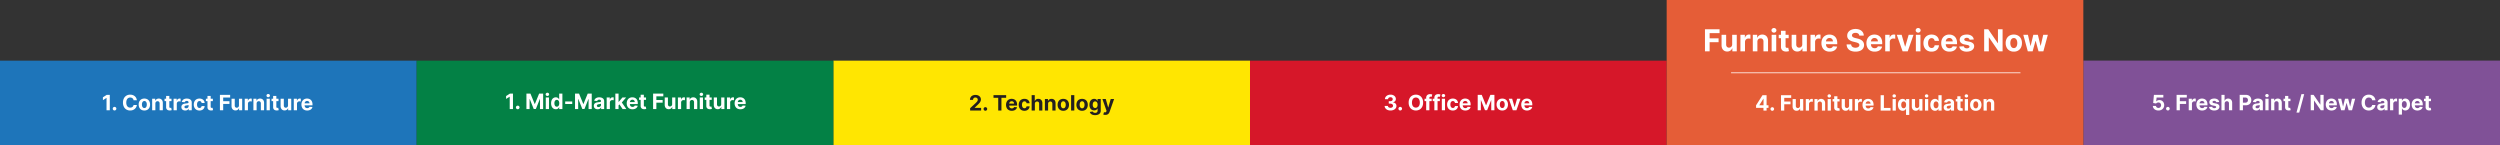 <svg xmlns="http://www.w3.org/2000/svg" width="1650" height="96" viewBox="0 0 1650 96">
  <rect x="0" y="0" width="1650" height="96" fill="#333333" stroke="none"/>
  <g id="img-banner-fsn" transform="translate(1614 -6422)">
    <path id="Rectangle_110" data-name="Rectangle 110" d="M0,0H275V55.939H0V0Z" transform="translate(-1339 6517.969) rotate(180)" fill="#1e75ba"/>
    <rect id="Rectangle_105" data-name="Rectangle 105" width="275" height="55.939" transform="translate(-789 6517.969) rotate(180)" fill="#ffe601"/>
    <path id="Path_6234" data-name="Path 6234" d="M-64.536-10.182V0h-2.153V-8.138h-.06L-69.08-6.677V-8.586l2.521-1.6ZM-61.394.129a1.149,1.149,0,0,1-.843-.35,1.149,1.149,0,0,1-.35-.843,1.135,1.135,0,0,1,.35-.835,1.153,1.153,0,0,1,.843-.348,1.161,1.161,0,0,1,.835.348,1.124,1.124,0,0,1,.358.835,1.122,1.122,0,0,1-.167.6,1.278,1.278,0,0,1-.435.433A1.126,1.126,0,0,1-61.394.129Zm14.721-6.746h-2.178a2.154,2.154,0,0,0-.244-.753,1.921,1.921,0,0,0-.472-.564,2.083,2.083,0,0,0-.664-.358,2.571,2.571,0,0,0-.813-.124,2.428,2.428,0,0,0-1.377.39,2.527,2.527,0,0,0-.91,1.134,4.51,4.51,0,0,0-.323,1.8,4.546,4.546,0,0,0,.326,1.83,2.464,2.464,0,0,0,.912,1.119,2.451,2.451,0,0,0,1.357.378,2.71,2.71,0,0,0,.8-.114,2.079,2.079,0,0,0,.659-.336,1.921,1.921,0,0,0,.48-.539,2.143,2.143,0,0,0,.266-.726l2.178.01a3.946,3.946,0,0,1-.42,1.35,4.077,4.077,0,0,1-.9,1.158,4.212,4.212,0,0,1-1.342.805,4.917,4.917,0,0,1-1.757.3,4.791,4.791,0,0,1-2.434-.616,4.355,4.355,0,0,1-1.69-1.785,5.974,5.974,0,0,1-.619-2.829,5.927,5.927,0,0,1,.626-2.834,4.382,4.382,0,0,1,1.7-1.782,4.78,4.78,0,0,1,2.416-.614,5.245,5.245,0,0,1,1.643.249,4.191,4.191,0,0,1,1.345.723,3.794,3.794,0,0,1,.957,1.161A4.349,4.349,0,0,1-46.673-6.617ZM-41.717.149a3.883,3.883,0,0,1-2-.495,3.343,3.343,0,0,1-1.3-1.382,4.437,4.437,0,0,1-.457-2.061,4.46,4.46,0,0,1,.457-2.071,3.343,3.343,0,0,1,1.3-1.382,3.883,3.883,0,0,1,2-.495,3.883,3.883,0,0,1,2,.495,3.343,3.343,0,0,1,1.3,1.382,4.46,4.46,0,0,1,.457,2.071,4.437,4.437,0,0,1-.457,2.061,3.343,3.343,0,0,1-1.3,1.382A3.883,3.883,0,0,1-41.717.149Zm.01-1.641a1.31,1.31,0,0,0,.88-.3,1.85,1.85,0,0,0,.534-.823A3.608,3.608,0,0,0-40.111-3.8a3.608,3.608,0,0,0-.181-1.188,1.868,1.868,0,0,0-.534-.825,1.3,1.3,0,0,0-.88-.3,1.339,1.339,0,0,0-.892.3,1.838,1.838,0,0,0-.542.825A3.608,3.608,0,0,0-43.322-3.8a3.608,3.608,0,0,0,.181,1.188,1.82,1.82,0,0,0,.542.823A1.346,1.346,0,0,0-41.707-1.491Zm7.249-2.923V0h-2.118V-7.636h2.018v1.347h.089a2.144,2.144,0,0,1,.85-1.056,2.585,2.585,0,0,1,1.447-.39,2.686,2.686,0,0,1,1.387.348,2.369,2.369,0,0,1,.92.992,3.34,3.34,0,0,1,.328,1.534V0h-2.118V-4.484a1.543,1.543,0,0,0-.358-1.1,1.289,1.289,0,0,0-1-.4,1.505,1.505,0,0,0-.753.184,1.265,1.265,0,0,0-.507.534A1.855,1.855,0,0,0-34.458-4.415Zm10.649-3.222v1.591h-4.6V-7.636Zm-3.555-1.83h2.118v7.119a.95.95,0,0,0,.089.455.49.49,0,0,0,.251.226,1.006,1.006,0,0,0,.375.065,1.651,1.651,0,0,0,.3-.027L-24-1.67l.333,1.576q-.159.05-.447.117a3.739,3.739,0,0,1-.7.082,3.2,3.2,0,0,1-1.34-.2,1.872,1.872,0,0,1-.892-.726,2.219,2.219,0,0,1-.313-1.243ZM-22.432,0V-7.636h2.053V-6.3h.08a1.985,1.985,0,0,1,.7-1.076,1.851,1.851,0,0,1,1.134-.365,3.2,3.2,0,0,1,.343.02,2.415,2.415,0,0,1,.323.055v1.879a2.767,2.767,0,0,0-.413-.08,3.707,3.707,0,0,0-.482-.035,1.7,1.7,0,0,0-.833.2,1.5,1.5,0,0,0-.577.559,1.593,1.593,0,0,0-.211.825V0Zm7.686.144a3.156,3.156,0,0,1-1.3-.256,2.059,2.059,0,0,1-.9-.761,2.253,2.253,0,0,1-.331-1.26A2.226,2.226,0,0,1-17.048-3.2a1.892,1.892,0,0,1,.636-.7,3.083,3.083,0,0,1,.917-.4,6.907,6.907,0,0,1,1.081-.189q.666-.07,1.074-.132a1.5,1.5,0,0,0,.592-.186.415.415,0,0,0,.184-.368V-5.2a.919.919,0,0,0-.3-.731A1.233,1.233,0,0,0-13.7-6.19a1.492,1.492,0,0,0-.91.251,1.178,1.178,0,0,0-.447.629l-1.959-.159a2.679,2.679,0,0,1,.587-1.206A2.846,2.846,0,0,1-15.3-7.46a4.331,4.331,0,0,1,1.608-.276,4.915,4.915,0,0,1,1.221.149,3.218,3.218,0,0,1,1.039.462,2.262,2.262,0,0,1,.718.8,2.438,2.438,0,0,1,.263,1.171V0h-2.009V-1.059h-.06a2.124,2.124,0,0,1-.492.629,2.22,2.22,0,0,1-.741.423A3.016,3.016,0,0,1-14.746.144Zm.607-1.462a1.761,1.761,0,0,0,.825-.186,1.443,1.443,0,0,0,.562-.5,1.308,1.308,0,0,0,.2-.721v-.81a1.083,1.083,0,0,1-.271.117q-.172.052-.385.094t-.428.075l-.388.057a2.62,2.62,0,0,0-.651.174A1.051,1.051,0,0,0-15.1-2.7a.8.8,0,0,0-.154.5.76.76,0,0,0,.316.659A1.345,1.345,0,0,0-14.139-1.317ZM-5.349.149a3.883,3.883,0,0,1-2.016-.5A3.323,3.323,0,0,1-8.658-1.74a4.479,4.479,0,0,1-.45-2.048,4.458,4.458,0,0,1,.455-2.061,3.364,3.364,0,0,1,1.3-1.387,3.839,3.839,0,0,1,2-.5,3.977,3.977,0,0,1,1.75.363A2.925,2.925,0,0,1-2.421-6.354a3,3,0,0,1,.482,1.541h-2a1.562,1.562,0,0,0-.445-.922,1.294,1.294,0,0,0-.942-.35,1.418,1.418,0,0,0-.858.266,1.717,1.717,0,0,0-.569.773,3.3,3.3,0,0,0-.2,1.228,3.4,3.4,0,0,0,.2,1.243,1.708,1.708,0,0,0,.569.781,1.42,1.42,0,0,0,.86.268,1.412,1.412,0,0,0,.654-.149,1.275,1.275,0,0,0,.482-.435A1.657,1.657,0,0,0-3.937-2.8h2A3.13,3.13,0,0,1-2.414-1.26,2.894,2.894,0,0,1-3.585-.224,3.9,3.9,0,0,1-5.349.149ZM3.485-7.636v1.591h-4.6V-7.636ZM-.07-9.466H2.048v7.119a.95.95,0,0,0,.089.455.49.49,0,0,0,.251.226,1.006,1.006,0,0,0,.375.065,1.651,1.651,0,0,0,.3-.027l.229-.042L3.624-.094q-.159.05-.447.117a3.739,3.739,0,0,1-.7.082,3.2,3.2,0,0,1-1.34-.2A1.872,1.872,0,0,1,.244-.825,2.219,2.219,0,0,1-.07-2.068ZM8.148,0V-10.182H14.89v1.775H10.3v2.426h4.141v1.775H10.3V0ZM20.717-3.251V-7.636h2.118V0H20.8V-1.387h-.08a2.26,2.26,0,0,1-.858,1.079A2.532,2.532,0,0,1,18.4.1a2.573,2.573,0,0,1-1.347-.348,2.376,2.376,0,0,1-.907-.989,3.4,3.4,0,0,1-.331-1.536V-7.636h2.118v4.484A1.544,1.544,0,0,0,18.3-2.083a1.235,1.235,0,0,0,.96.393,1.506,1.506,0,0,0,.716-.176,1.365,1.365,0,0,0,.539-.525A1.629,1.629,0,0,0,20.717-3.251ZM24.525,0V-7.636h2.053V-6.3h.08a1.985,1.985,0,0,1,.7-1.076,1.851,1.851,0,0,1,1.134-.365,3.2,3.2,0,0,1,.343.02,2.415,2.415,0,0,1,.323.055v1.879a2.767,2.767,0,0,0-.413-.08,3.707,3.707,0,0,0-.482-.035,1.7,1.7,0,0,0-.833.2,1.5,1.5,0,0,0-.577.559,1.593,1.593,0,0,0-.211.825V0Zm7.84-4.415V0H30.247V-7.636h2.018v1.347h.089a2.144,2.144,0,0,1,.85-1.056,2.585,2.585,0,0,1,1.447-.39,2.686,2.686,0,0,1,1.387.348,2.369,2.369,0,0,1,.92.992,3.34,3.34,0,0,1,.328,1.534V0H35.169V-4.484a1.543,1.543,0,0,0-.358-1.1,1.289,1.289,0,0,0-1-.4,1.505,1.505,0,0,0-.753.184,1.265,1.265,0,0,0-.507.534A1.855,1.855,0,0,0,32.365-4.415ZM38.952,0V-7.636H41.07V0Zm1.064-8.621a1.137,1.137,0,0,1-.808-.316,1,1,0,0,1-.336-.758,1,1,0,0,1,.336-.753,1.137,1.137,0,0,1,.808-.316,1.137,1.137,0,0,1,.808.316,1,1,0,0,1,.336.753,1,1,0,0,1-.336.758A1.137,1.137,0,0,1,40.016-8.621Zm6.806.984v1.591h-4.6V-7.636Zm-3.555-1.83h2.118v7.119a.95.95,0,0,0,.089.455.49.49,0,0,0,.251.226A1.006,1.006,0,0,0,46.1-1.6a1.651,1.651,0,0,0,.3-.027l.229-.042.333,1.576q-.159.05-.447.117a3.739,3.739,0,0,1-.7.082,3.2,3.2,0,0,1-1.34-.2,1.872,1.872,0,0,1-.892-.726,2.219,2.219,0,0,1-.313-1.243ZM53.1-3.251V-7.636h2.118V0H53.181V-1.387H53.1a2.26,2.26,0,0,1-.858,1.079A2.532,2.532,0,0,1,50.785.1a2.573,2.573,0,0,1-1.347-.348,2.376,2.376,0,0,1-.907-.989A3.4,3.4,0,0,1,48.2-2.774V-7.636h2.118v4.484a1.544,1.544,0,0,0,.363,1.069,1.235,1.235,0,0,0,.96.393,1.506,1.506,0,0,0,.716-.176,1.365,1.365,0,0,0,.539-.525A1.629,1.629,0,0,0,53.1-3.251ZM56.9,0V-7.636h2.053V-6.3h.08a1.985,1.985,0,0,1,.7-1.076,1.851,1.851,0,0,1,1.134-.365,3.2,3.2,0,0,1,.343.02,2.415,2.415,0,0,1,.323.055v1.879a2.767,2.767,0,0,0-.413-.08,3.707,3.707,0,0,0-.482-.035,1.7,1.7,0,0,0-.833.2,1.5,1.5,0,0,0-.577.559,1.593,1.593,0,0,0-.211.825V0Zm8.844.149a4.049,4.049,0,0,1-2.026-.48,3.245,3.245,0,0,1-1.305-1.362,4.487,4.487,0,0,1-.457-2.091,4.464,4.464,0,0,1,.457-2.068,3.376,3.376,0,0,1,1.29-1.387,3.744,3.744,0,0,1,1.956-.5,4.042,4.042,0,0,1,1.409.241,3.177,3.177,0,0,1,1.143.723,3.3,3.3,0,0,1,.763,1.211,4.835,4.835,0,0,1,.273,1.7v.582H62.806V-4.589h4.455a1.622,1.622,0,0,0-.2-.81,1.447,1.447,0,0,0-.549-.554,1.6,1.6,0,0,0-.813-.2,1.63,1.63,0,0,0-.853.221,1.587,1.587,0,0,0-.579.592,1.685,1.685,0,0,0-.214.823v1.248a2.124,2.124,0,0,0,.211.979,1.512,1.512,0,0,0,.6.636,1.809,1.809,0,0,0,.92.224,2,2,0,0,0,.646-.1,1.341,1.341,0,0,0,.5-.3,1.3,1.3,0,0,0,.318-.487l1.959.129A2.67,2.67,0,0,1,68.6-.957a3.06,3.06,0,0,1-1.183.815A4.447,4.447,0,0,1,65.749.149Z" transform="translate(-1477 6494.788)" fill="#fff"/>
    <rect id="Rectangle_103" data-name="Rectangle 103" width="275" height="55.939" transform="translate(-514 6517.969) rotate(180)" fill="#d61729"/>
    <path id="Path_6235" data-name="Path 6235" d="M92.726,14.139a4.835,4.835,0,0,1-1.981-.385,3.334,3.334,0,0,1-1.367-1.064,2.653,2.653,0,0,1-.515-1.569h2.168a1.11,1.11,0,0,0,.246.654,1.469,1.469,0,0,0,.6.435,2.233,2.233,0,0,0,.85.154,2.059,2.059,0,0,0,.87-.174,1.427,1.427,0,0,0,.592-.482,1.279,1.279,0,0,0-.012-1.434,1.488,1.488,0,0,0-.646-.495,2.532,2.532,0,0,0-1-.179h-.95V8.019h.95A2.081,2.081,0,0,0,93.4,7.85a1.382,1.382,0,0,0,.584-.47,1.2,1.2,0,0,0,.209-.7A1.213,1.213,0,0,0,93.5,5.548a1.664,1.664,0,0,0-.758-.164,2,2,0,0,0-.8.157,1.418,1.418,0,0,0-.582.445,1.164,1.164,0,0,0-.234.676H89.067a2.651,2.651,0,0,1,.5-1.551,3.276,3.276,0,0,1,1.315-1.051,4.434,4.434,0,0,1,1.872-.38,4.186,4.186,0,0,1,1.844.383,3.056,3.056,0,0,1,1.23,1.032,2.5,2.5,0,0,1,.435,1.454,1.991,1.991,0,0,1-.529,1.427,2.432,2.432,0,0,1-1.39.726v.08a2.722,2.722,0,0,1,1.713.778,2.218,2.218,0,0,1,.584,1.583,2.492,2.492,0,0,1-.5,1.546,3.381,3.381,0,0,1-1.39,1.064A5.01,5.01,0,0,1,92.726,14.139Zm6.433-.01a1.2,1.2,0,0,1-1.193-1.193,1.135,1.135,0,0,1,.35-.835,1.185,1.185,0,0,1,1.678,0,1.156,1.156,0,0,1,.191,1.434,1.278,1.278,0,0,1-.435.433A1.126,1.126,0,0,1,99.159,14.129Zm15.094-5.22a5.907,5.907,0,0,1-.629,2.834,4.383,4.383,0,0,1-1.71,1.782,5.116,5.116,0,0,1-4.865,0,4.388,4.388,0,0,1-1.705-1.785,5.915,5.915,0,0,1-.626-2.829,5.927,5.927,0,0,1,.626-2.834,4.372,4.372,0,0,1,1.705-1.782,5.125,5.125,0,0,1,4.865,0,4.383,4.383,0,0,1,1.71,1.782A5.907,5.907,0,0,1,114.253,8.909Zm-2.183,0a4.58,4.58,0,0,0-.321-1.82,2.478,2.478,0,0,0-.9-1.124,2.615,2.615,0,0,0-2.724,0,2.478,2.478,0,0,0-.9,1.124,4.58,4.58,0,0,0-.321,1.82,4.58,4.58,0,0,0,.321,1.82,2.478,2.478,0,0,0,.9,1.124,2.615,2.615,0,0,0,2.724,0,2.478,2.478,0,0,0,.9-1.124A4.58,4.58,0,0,0,112.07,8.909Zm7.84-2.545V7.955H115.2V6.364ZM116.276,14V5.812a2.655,2.655,0,0,1,.326-1.377,2.061,2.061,0,0,1,.892-.82,2.927,2.927,0,0,1,1.288-.273,4.943,4.943,0,0,1,.892.075,6.171,6.171,0,0,1,.6.134L119.9,5.141a2.677,2.677,0,0,0-.306-.075,1.962,1.962,0,0,0-.37-.035.821.821,0,0,0-.651.216.9.9,0,0,0-.184.6V14Zm9.033-7.636V7.955H120.6V6.364ZM121.675,14V5.812A2.655,2.655,0,0,1,122,4.435a2.061,2.061,0,0,1,.892-.82,2.927,2.927,0,0,1,1.288-.273,4.943,4.943,0,0,1,.892.075,6.171,6.171,0,0,1,.6.134L125.3,5.141a2.677,2.677,0,0,0-.306-.075,1.962,1.962,0,0,0-.37-.035.821.821,0,0,0-.651.216.9.9,0,0,0-.184.6V14Zm4.927,0V6.364h2.118V14Zm1.064-8.621a1.137,1.137,0,0,1-.808-.316,1.019,1.019,0,0,1,0-1.511,1.192,1.192,0,0,1,1.616,0,1.019,1.019,0,0,1,0,1.511A1.137,1.137,0,0,1,127.666,5.379Zm6.195,8.77a3.883,3.883,0,0,1-2.016-.5,3.323,3.323,0,0,1-1.293-1.39,4.479,4.479,0,0,1-.45-2.048,4.458,4.458,0,0,1,.455-2.061,3.364,3.364,0,0,1,1.3-1.387,3.839,3.839,0,0,1,2-.5,3.977,3.977,0,0,1,1.75.363,2.925,2.925,0,0,1,1.188,1.019,3,3,0,0,1,.482,1.541h-2a1.562,1.562,0,0,0-.445-.922,1.294,1.294,0,0,0-.942-.35,1.418,1.418,0,0,0-.858.266,1.718,1.718,0,0,0-.569.773,3.3,3.3,0,0,0-.2,1.228,3.4,3.4,0,0,0,.2,1.243,1.709,1.709,0,0,0,.569.781,1.51,1.51,0,0,0,1.514.119,1.275,1.275,0,0,0,.482-.435,1.657,1.657,0,0,0,.251-.689h2a3.13,3.13,0,0,1-.475,1.539,2.894,2.894,0,0,1-1.171,1.037A3.9,3.9,0,0,1,133.861,14.149Zm8.253,0a4.049,4.049,0,0,1-2.026-.48,3.245,3.245,0,0,1-1.305-1.362,4.487,4.487,0,0,1-.457-2.091,4.464,4.464,0,0,1,.457-2.068,3.376,3.376,0,0,1,1.29-1.387,3.744,3.744,0,0,1,1.956-.5,4.042,4.042,0,0,1,1.409.241,3.177,3.177,0,0,1,1.143.723,3.3,3.3,0,0,1,.763,1.211,4.835,4.835,0,0,1,.273,1.7v.582H139.17V9.411h4.455a1.622,1.622,0,0,0-.2-.81,1.447,1.447,0,0,0-.549-.554,1.6,1.6,0,0,0-.813-.2,1.63,1.63,0,0,0-.853.221,1.587,1.587,0,0,0-.579.592,1.685,1.685,0,0,0-.214.823v1.248a2.124,2.124,0,0,0,.211.979,1.512,1.512,0,0,0,.6.636,1.809,1.809,0,0,0,.92.224,2,2,0,0,0,.646-.1,1.341,1.341,0,0,0,.5-.3,1.3,1.3,0,0,0,.318-.487l1.959.129a2.67,2.67,0,0,1-.609,1.23,3.06,3.06,0,0,1-1.183.815A4.447,4.447,0,0,1,142.114,14.149Zm8.173-10.331h2.655l2.8,6.841h.119l2.8-6.841h2.655V14h-2.088V7.373h-.085l-2.635,6.577h-1.422l-2.635-6.6h-.085V14h-2.088ZM166.5,14.149a3.883,3.883,0,0,1-2-.495,3.343,3.343,0,0,1-1.3-1.382,4.437,4.437,0,0,1-.457-2.061,4.46,4.46,0,0,1,.457-2.071,3.343,3.343,0,0,1,1.3-1.382,4.295,4.295,0,0,1,4,0,3.343,3.343,0,0,1,1.3,1.382,4.46,4.46,0,0,1,.457,2.071,4.438,4.438,0,0,1-.457,2.061,3.343,3.343,0,0,1-1.3,1.382A3.883,3.883,0,0,1,166.5,14.149Zm.01-1.641a1.309,1.309,0,0,0,.88-.3,1.85,1.85,0,0,0,.534-.823,3.608,3.608,0,0,0,.181-1.188,3.608,3.608,0,0,0-.181-1.188,1.868,1.868,0,0,0-.534-.825,1.3,1.3,0,0,0-.88-.3,1.339,1.339,0,0,0-.892.3,1.838,1.838,0,0,0-.542.825A3.608,3.608,0,0,0,164.9,10.2a3.608,3.608,0,0,0,.181,1.188,1.82,1.82,0,0,0,.542.823A1.346,1.346,0,0,0,166.514,12.509Zm12-6.145L175.841,14h-2.386l-2.67-7.636h2.237l1.586,5.464h.08l1.581-5.464Zm4.31,7.786a4.049,4.049,0,0,1-2.026-.48,3.245,3.245,0,0,1-1.305-1.362,4.487,4.487,0,0,1-.457-2.091,4.464,4.464,0,0,1,.457-2.068,3.376,3.376,0,0,1,1.29-1.387,3.744,3.744,0,0,1,1.956-.5,4.042,4.042,0,0,1,1.409.241,3.177,3.177,0,0,1,1.143.723,3.3,3.3,0,0,1,.763,1.211,4.835,4.835,0,0,1,.273,1.7v.582h-6.448V9.411h4.455a1.622,1.622,0,0,0-.2-.81,1.447,1.447,0,0,0-.549-.554,1.6,1.6,0,0,0-.813-.2,1.63,1.63,0,0,0-.853.221,1.587,1.587,0,0,0-.579.592,1.685,1.685,0,0,0-.214.823v1.248a2.124,2.124,0,0,0,.211.979,1.512,1.512,0,0,0,.6.636,1.809,1.809,0,0,0,.92.224,2,2,0,0,0,.646-.1,1.341,1.341,0,0,0,.5-.3,1.3,1.3,0,0,0,.318-.487l1.959.129a2.67,2.67,0,0,1-.609,1.23,3.06,3.06,0,0,1-1.183.815A4.447,4.447,0,0,1,182.821,14.149Z" transform="translate(-789 6480.788)" fill="#fff"/>
    <path id="Rectangle_101" data-name="Rectangle 101" d="M0,0H275V55.939H0Z" transform="translate(36 6517.939) rotate(180)" fill="#805197"/>
    <path id="Path_6242" data-name="Path 6242" d="M49.565,14.139a4.352,4.352,0,0,1-1.877-.388,3.268,3.268,0,0,1-1.305-1.069,2.746,2.746,0,0,1-.5-1.561h2.088a1.27,1.27,0,0,0,.5.96,1.711,1.711,0,0,0,1.1.368,1.757,1.757,0,0,0,.9-.226,1.6,1.6,0,0,0,.612-.631,2.08,2.08,0,0,0,0-1.877,1.634,1.634,0,0,0-.624-.636,1.829,1.829,0,0,0-.91-.234,2.142,2.142,0,0,0-.868.184,1.569,1.569,0,0,0-.654.5L46.1,9.188l.482-5.369h6.224v1.76h-4.45l-.263,2.55h.06a1.972,1.972,0,0,1,.81-.626,2.876,2.876,0,0,1,1.213-.249,3.087,3.087,0,0,1,2.779,1.618,3.476,3.476,0,0,1,.413,1.733,3.443,3.443,0,0,1-.475,1.827,3.364,3.364,0,0,1-1.337,1.253A4.187,4.187,0,0,1,49.565,14.139Zm6.244-.01a1.2,1.2,0,0,1-1.193-1.193,1.135,1.135,0,0,1,.35-.835,1.185,1.185,0,0,1,1.678,0,1.156,1.156,0,0,1,.191,1.434,1.278,1.278,0,0,1-.435.433A1.126,1.126,0,0,1,55.809,14.129ZM61.547,14V3.818h6.741V5.593H63.7V8.019h4.141V9.794H63.7V14Zm8.019,0V6.364h2.053V7.7h.08a1.985,1.985,0,0,1,.7-1.076,1.851,1.851,0,0,1,1.134-.365,3.2,3.2,0,0,1,.343.02,2.416,2.416,0,0,1,.323.055V8.208a2.767,2.767,0,0,0-.413-.08,3.707,3.707,0,0,0-.482-.035,1.7,1.7,0,0,0-.833.2,1.5,1.5,0,0,0-.577.559,1.593,1.593,0,0,0-.211.825V14Zm8.844.149a4.049,4.049,0,0,1-2.026-.48,3.245,3.245,0,0,1-1.305-1.362,4.487,4.487,0,0,1-.457-2.091,4.464,4.464,0,0,1,.457-2.068,3.376,3.376,0,0,1,1.29-1.387,3.744,3.744,0,0,1,1.956-.5,4.042,4.042,0,0,1,1.409.241,3.177,3.177,0,0,1,1.143.723,3.3,3.3,0,0,1,.763,1.211,4.835,4.835,0,0,1,.273,1.7v.582H75.467V9.411h4.455a1.622,1.622,0,0,0-.2-.81,1.447,1.447,0,0,0-.549-.554,1.6,1.6,0,0,0-.813-.2,1.63,1.63,0,0,0-.853.221,1.587,1.587,0,0,0-.579.592,1.685,1.685,0,0,0-.214.823v1.248a2.124,2.124,0,0,0,.211.979,1.512,1.512,0,0,0,.6.636,1.809,1.809,0,0,0,.92.224,2,2,0,0,0,.646-.1,1.341,1.341,0,0,0,.5-.3,1.3,1.3,0,0,0,.318-.487l1.959.129a2.67,2.67,0,0,1-.609,1.23,3.06,3.06,0,0,1-1.183.815A4.447,4.447,0,0,1,78.41,14.149ZM89.651,8.541l-1.939.119a1.02,1.02,0,0,0-.214-.45,1.174,1.174,0,0,0-.43-.323,1.512,1.512,0,0,0-.634-.122,1.566,1.566,0,0,0-.83.206.622.622,0,0,0-.338.549.588.588,0,0,0,.219.462,1.736,1.736,0,0,0,.751.3l1.382.278a3.426,3.426,0,0,1,1.661.736,1.732,1.732,0,0,1,.547,1.332,2.087,2.087,0,0,1-.44,1.317,2.874,2.874,0,0,1-1.2.882,4.568,4.568,0,0,1-1.757.316,4.109,4.109,0,0,1-2.414-.634,2.449,2.449,0,0,1-1.051-1.728l2.083-.109a1.061,1.061,0,0,0,.457.7,1.94,1.94,0,0,0,1.827.025.656.656,0,0,0,.346-.559.591.591,0,0,0-.244-.475,1.774,1.774,0,0,0-.736-.286l-1.322-.263a3.152,3.152,0,0,1-1.663-.776,1.92,1.92,0,0,1-.544-1.407,2.049,2.049,0,0,1,.4-1.268,2.54,2.54,0,0,1,1.129-.82A4.624,4.624,0,0,1,86.4,6.264a3.779,3.779,0,0,1,2.279.612A2.364,2.364,0,0,1,89.651,8.541ZM93.28,9.585V14H91.162V3.818h2.058V7.711h.089a2.175,2.175,0,0,1,.835-1.061,2.55,2.55,0,0,1,1.447-.385,2.714,2.714,0,0,1,1.39.346,2.364,2.364,0,0,1,.925.989,3.29,3.29,0,0,1,.326,1.539V14H96.114V9.516a1.548,1.548,0,0,0-.355-1.1,1.3,1.3,0,0,0-1.007-.393,1.543,1.543,0,0,0-.763.184,1.287,1.287,0,0,0-.517.534A1.813,1.813,0,0,0,93.28,9.585ZM103.189,14V3.818h4.017a4.105,4.105,0,0,1,1.974.44,3.032,3.032,0,0,1,1.245,1.218,3.644,3.644,0,0,1,.43,1.792,3.58,3.58,0,0,1-.437,1.79,3.02,3.02,0,0,1-1.265,1.208,4.274,4.274,0,0,1-2,.433h-2.56V8.974H106.8a2.167,2.167,0,0,0,1.027-.216,1.417,1.417,0,0,0,.607-.6,1.888,1.888,0,0,0,.2-.887,1.87,1.87,0,0,0-.2-.887,1.393,1.393,0,0,0-.609-.592,2.238,2.238,0,0,0-1.034-.211h-1.452V14Zm11,.144a3.156,3.156,0,0,1-1.3-.256,2.059,2.059,0,0,1-.9-.761,2.253,2.253,0,0,1-.331-1.26,2.226,2.226,0,0,1,.234-1.069,1.892,1.892,0,0,1,.636-.7,3.083,3.083,0,0,1,.917-.4,6.907,6.907,0,0,1,1.081-.189q.666-.07,1.074-.132a1.5,1.5,0,0,0,.592-.186.415.415,0,0,0,.184-.368V8.8a.919.919,0,0,0-.3-.731,1.233,1.233,0,0,0-.838-.259,1.492,1.492,0,0,0-.91.251,1.178,1.178,0,0,0-.447.629l-1.959-.159a2.679,2.679,0,0,1,.587-1.206,2.845,2.845,0,0,1,1.131-.786,4.331,4.331,0,0,1,1.608-.276,4.915,4.915,0,0,1,1.221.149,3.218,3.218,0,0,1,1.039.462,2.262,2.262,0,0,1,.718.8,2.438,2.438,0,0,1,.263,1.171V14h-2.009V12.941h-.06a2.124,2.124,0,0,1-.492.629,2.22,2.22,0,0,1-.741.423A3.016,3.016,0,0,1,114.191,14.144Zm.607-1.462a1.761,1.761,0,0,0,.825-.186,1.443,1.443,0,0,0,.562-.5,1.308,1.308,0,0,0,.2-.721v-.81a1.083,1.083,0,0,1-.271.117q-.172.052-.385.094t-.428.075l-.388.057a2.62,2.62,0,0,0-.651.174,1.051,1.051,0,0,0-.433.321.8.8,0,0,0-.154.5.76.76,0,0,0,.316.659A1.345,1.345,0,0,0,114.8,12.683ZM120.137,14V6.364h2.118V14ZM121.2,5.379a1.137,1.137,0,0,1-.808-.316,1.019,1.019,0,0,1,0-1.511,1.192,1.192,0,0,1,1.616,0,1.019,1.019,0,0,1,0,1.511A1.137,1.137,0,0,1,121.2,5.379Zm4.862,4.206V14h-2.118V6.364h2.018V7.711h.089a2.143,2.143,0,0,1,.85-1.056,2.585,2.585,0,0,1,1.447-.39,2.686,2.686,0,0,1,1.387.348,2.369,2.369,0,0,1,.92.992,3.34,3.34,0,0,1,.328,1.534V14h-2.118V9.516a1.543,1.543,0,0,0-.358-1.1,1.289,1.289,0,0,0-1-.4,1.505,1.505,0,0,0-.753.184,1.265,1.265,0,0,0-.507.534A1.855,1.855,0,0,0,126.063,9.585Zm10.649-3.222V7.955h-4.6V6.364Zm-3.555-1.83h2.118v7.119a.95.95,0,0,0,.089.455.49.49,0,0,0,.251.226,1.006,1.006,0,0,0,.375.065,1.651,1.651,0,0,0,.3-.027l.229-.042.333,1.576q-.159.05-.447.117a3.739,3.739,0,0,1-.7.082,3.2,3.2,0,0,1-1.34-.2,1.872,1.872,0,0,1-.892-.726,2.219,2.219,0,0,1-.313-1.243ZM145.77,3.341l-3.281,12.19h-1.825l3.281-12.19Zm12.827.477V14h-1.859l-4.43-6.408h-.075V14h-2.153V3.818h1.889l4.395,6.4h.089v-6.4Zm5.215,10.331a4.049,4.049,0,0,1-2.026-.48,3.245,3.245,0,0,1-1.305-1.362,4.487,4.487,0,0,1-.457-2.091,4.464,4.464,0,0,1,.457-2.068,3.376,3.376,0,0,1,1.29-1.387,3.744,3.744,0,0,1,1.956-.5,4.042,4.042,0,0,1,1.409.241,3.177,3.177,0,0,1,1.143.723,3.3,3.3,0,0,1,.763,1.211,4.835,4.835,0,0,1,.273,1.7v.582h-6.448V9.411h4.455a1.622,1.622,0,0,0-.2-.81,1.447,1.447,0,0,0-.549-.554,1.6,1.6,0,0,0-.813-.2,1.63,1.63,0,0,0-.853.221,1.587,1.587,0,0,0-.579.592,1.685,1.685,0,0,0-.214.823v1.248a2.124,2.124,0,0,0,.211.979,1.512,1.512,0,0,0,.6.636,1.809,1.809,0,0,0,.92.224,2,2,0,0,0,.646-.1,1.341,1.341,0,0,0,.5-.3,1.3,1.3,0,0,0,.318-.487l1.959.129a2.67,2.67,0,0,1-.609,1.23,3.06,3.06,0,0,1-1.183.815A4.447,4.447,0,0,1,163.812,14.149ZM170.146,14l-2.078-7.636h2.143l1.183,5.131h.07L172.7,6.364h2.1l1.253,5.1h.065l1.163-5.1h2.138L177.345,14H175.1L173.79,9.2H173.7L172.383,14Zm22.665-6.617h-2.178a2.154,2.154,0,0,0-.244-.753,1.921,1.921,0,0,0-.472-.564,2.084,2.084,0,0,0-.664-.358,2.571,2.571,0,0,0-.813-.124,2.428,2.428,0,0,0-1.377.39,2.527,2.527,0,0,0-.91,1.134,4.51,4.51,0,0,0-.323,1.8,4.547,4.547,0,0,0,.326,1.83,2.355,2.355,0,0,0,2.27,1.5,2.71,2.71,0,0,0,.8-.114,2.079,2.079,0,0,0,.659-.336,1.921,1.921,0,0,0,.48-.539,2.143,2.143,0,0,0,.266-.726l2.178.01a3.947,3.947,0,0,1-.42,1.35,4.077,4.077,0,0,1-.9,1.158,4.212,4.212,0,0,1-1.342.805,4.917,4.917,0,0,1-1.757.3,4.791,4.791,0,0,1-2.434-.616,4.355,4.355,0,0,1-1.69-1.785,5.974,5.974,0,0,1-.619-2.829,5.927,5.927,0,0,1,.626-2.834,4.382,4.382,0,0,1,1.7-1.782,4.78,4.78,0,0,1,2.416-.614,5.245,5.245,0,0,1,1.643.249,4.191,4.191,0,0,1,1.345.723,3.794,3.794,0,0,1,.957,1.161A4.348,4.348,0,0,1,192.811,7.383Zm3.684,6.761a3.156,3.156,0,0,1-1.3-.256,2.059,2.059,0,0,1-.9-.761,2.253,2.253,0,0,1-.331-1.26,2.226,2.226,0,0,1,.234-1.069,1.892,1.892,0,0,1,.636-.7,3.083,3.083,0,0,1,.917-.4,6.906,6.906,0,0,1,1.081-.189q.666-.07,1.074-.132a1.5,1.5,0,0,0,.592-.186.415.415,0,0,0,.184-.368V8.8a.919.919,0,0,0-.3-.731,1.233,1.233,0,0,0-.838-.259,1.493,1.493,0,0,0-.91.251,1.178,1.178,0,0,0-.447.629l-1.959-.159a2.679,2.679,0,0,1,.587-1.206,2.846,2.846,0,0,1,1.131-.786,4.331,4.331,0,0,1,1.608-.276,4.915,4.915,0,0,1,1.221.149,3.218,3.218,0,0,1,1.039.462,2.262,2.262,0,0,1,.718.8,2.438,2.438,0,0,1,.263,1.171V14h-2.009V12.941h-.06a2.124,2.124,0,0,1-.492.629,2.22,2.22,0,0,1-.741.423A3.016,3.016,0,0,1,196.5,14.144Zm.607-1.462a1.761,1.761,0,0,0,.825-.186,1.443,1.443,0,0,0,.562-.5,1.308,1.308,0,0,0,.2-.721v-.81a1.083,1.083,0,0,1-.271.117q-.172.052-.385.094t-.428.075l-.388.057a2.62,2.62,0,0,0-.651.174,1.051,1.051,0,0,0-.433.321.8.8,0,0,0-.154.5.76.76,0,0,0,.316.659A1.345,1.345,0,0,0,197.1,12.683ZM202.441,14V6.364h2.053V7.7h.08a1.985,1.985,0,0,1,.7-1.076,1.851,1.851,0,0,1,1.134-.365,3.2,3.2,0,0,1,.343.02,2.416,2.416,0,0,1,.323.055V8.208a2.767,2.767,0,0,0-.413-.08,3.707,3.707,0,0,0-.482-.035,1.7,1.7,0,0,0-.833.2,1.5,1.5,0,0,0-.577.559,1.593,1.593,0,0,0-.211.825V14Zm5.722,2.864V6.364h2.088V7.646h.094a2.808,2.808,0,0,1,.405-.629,2.133,2.133,0,0,1,.7-.537,2.372,2.372,0,0,1,1.071-.216,2.882,2.882,0,0,1,1.541.435,3.038,3.038,0,0,1,1.129,1.308,5,5,0,0,1,.423,2.185,5.071,5.071,0,0,1-.41,2.155,3.063,3.063,0,0,1-1.114,1.327,2.859,2.859,0,0,1-1.574.45,2.43,2.43,0,0,1-1.047-.2,2.145,2.145,0,0,1-.7-.515,2.558,2.558,0,0,1-.418-.629h-.065v4.087Zm2.073-6.682a3.4,3.4,0,0,0,.189,1.188,1.747,1.747,0,0,0,.547.788,1.485,1.485,0,0,0,1.745,0,1.764,1.764,0,0,0,.544-.8,3.413,3.413,0,0,0,.186-1.176,3.374,3.374,0,0,0-.184-1.163,1.733,1.733,0,0,0-.542-.786,1.373,1.373,0,0,0-.88-.283,1.388,1.388,0,0,0-.873.273,1.707,1.707,0,0,0-.544.776A3.357,3.357,0,0,0,210.237,10.182ZM220.5,14.149a4.049,4.049,0,0,1-2.026-.48,3.245,3.245,0,0,1-1.305-1.362,4.487,4.487,0,0,1-.457-2.091,4.464,4.464,0,0,1,.457-2.068,3.376,3.376,0,0,1,1.29-1.387,3.744,3.744,0,0,1,1.956-.5,4.042,4.042,0,0,1,1.409.241,3.177,3.177,0,0,1,1.143.723,3.3,3.3,0,0,1,.763,1.211,4.835,4.835,0,0,1,.273,1.7v.582h-6.448V9.411h4.455a1.622,1.622,0,0,0-.2-.81,1.447,1.447,0,0,0-.549-.554,1.6,1.6,0,0,0-.813-.2,1.63,1.63,0,0,0-.853.221,1.587,1.587,0,0,0-.579.592,1.685,1.685,0,0,0-.214.823v1.248a2.124,2.124,0,0,0,.211.979,1.512,1.512,0,0,0,.6.636,1.809,1.809,0,0,0,.92.224,2,2,0,0,0,.646-.1,1.341,1.341,0,0,0,.5-.3,1.3,1.3,0,0,0,.318-.487l1.959.129a2.67,2.67,0,0,1-.609,1.23,3.06,3.06,0,0,1-1.183.815A4.447,4.447,0,0,1,220.5,14.149Zm8.949-7.786V7.955h-4.6V6.364Zm-3.555-1.83h2.118v7.119a.95.95,0,0,0,.089.455.49.49,0,0,0,.251.226,1.006,1.006,0,0,0,.375.065,1.651,1.651,0,0,0,.3-.027l.229-.042.333,1.576q-.159.05-.447.117a3.739,3.739,0,0,1-.7.082,3.2,3.2,0,0,1-1.34-.2,1.872,1.872,0,0,1-.892-.726,2.219,2.219,0,0,1-.313-1.243Z" transform="translate(-239 6480.788)" fill="#fff"/>
    <path id="Path_6236" data-name="Path 6236" d="M90.28,14V12.449L93.9,9.093q.462-.447.778-.805a3.07,3.07,0,0,0,.48-.7,1.722,1.722,0,0,0,.164-.748,1.427,1.427,0,0,0-.2-.773,1.361,1.361,0,0,0-.557-.5,1.766,1.766,0,0,0-.8-.176,1.683,1.683,0,0,0-.815.189,1.3,1.3,0,0,0-.537.542,1.757,1.757,0,0,0-.189.84H90.18a3.246,3.246,0,0,1,.452-1.735A3.021,3.021,0,0,1,91.9,4.082a4.191,4.191,0,0,1,1.879-.4,4.409,4.409,0,0,1,1.907.385,3.042,3.042,0,0,1,1.265,1.066A2.756,2.756,0,0,1,97.4,6.692a3.025,3.025,0,0,1-.226,1.138,4.785,4.785,0,0,1-.8,1.245,18.226,18.226,0,0,1-1.626,1.638L93.263,12.17v.07h4.276V14Zm10.077.129a1.2,1.2,0,0,1-1.193-1.193,1.135,1.135,0,0,1,.35-.835,1.185,1.185,0,0,1,1.678,0,1.156,1.156,0,0,1,.191,1.434,1.278,1.278,0,0,1-.435.433A1.126,1.126,0,0,1,100.357,14.129Zm5.349-8.536V3.818h8.362V5.593h-3.117V14h-2.128V5.593Zm12.071,8.556a4.049,4.049,0,0,1-2.026-.48,3.245,3.245,0,0,1-1.305-1.362,4.487,4.487,0,0,1-.457-2.091,4.464,4.464,0,0,1,.457-2.068,3.376,3.376,0,0,1,1.29-1.387,3.744,3.744,0,0,1,1.956-.5,4.042,4.042,0,0,1,1.409.241,3.177,3.177,0,0,1,1.143.723,3.3,3.3,0,0,1,.763,1.211,4.835,4.835,0,0,1,.273,1.7v.582h-6.448V9.411h4.455a1.622,1.622,0,0,0-.2-.81,1.447,1.447,0,0,0-.549-.554,1.6,1.6,0,0,0-.813-.2,1.63,1.63,0,0,0-.853.221,1.587,1.587,0,0,0-.579.592,1.685,1.685,0,0,0-.214.823v1.248a2.124,2.124,0,0,0,.211.979,1.512,1.512,0,0,0,.6.636,1.809,1.809,0,0,0,.92.224,2,2,0,0,0,.646-.1,1.341,1.341,0,0,0,.5-.3,1.3,1.3,0,0,0,.318-.487l1.959.129a2.67,2.67,0,0,1-.609,1.23,3.06,3.06,0,0,1-1.183.815A4.447,4.447,0,0,1,117.778,14.149Zm8.337,0a3.883,3.883,0,0,1-2.016-.5,3.323,3.323,0,0,1-1.293-1.39,4.48,4.48,0,0,1-.45-2.048,4.458,4.458,0,0,1,.455-2.061,3.364,3.364,0,0,1,1.3-1.387,3.839,3.839,0,0,1,2-.5,3.977,3.977,0,0,1,1.75.363,2.925,2.925,0,0,1,1.188,1.019,3,3,0,0,1,.482,1.541h-2a1.562,1.562,0,0,0-.445-.922,1.294,1.294,0,0,0-.942-.35,1.418,1.418,0,0,0-.858.266,1.717,1.717,0,0,0-.569.773,3.3,3.3,0,0,0-.2,1.228,3.4,3.4,0,0,0,.2,1.243,1.708,1.708,0,0,0,.569.781,1.51,1.51,0,0,0,1.514.119,1.275,1.275,0,0,0,.482-.435,1.657,1.657,0,0,0,.251-.689h2a3.13,3.13,0,0,1-.475,1.539,2.894,2.894,0,0,1-1.171,1.037A3.9,3.9,0,0,1,126.115,14.149Zm6.891-4.564V14h-2.118V3.818h2.058V7.711h.089a2.175,2.175,0,0,1,.835-1.061,2.55,2.55,0,0,1,1.447-.385,2.714,2.714,0,0,1,1.39.346,2.363,2.363,0,0,1,.925.989,3.29,3.29,0,0,1,.326,1.539V14h-2.118V9.516a1.548,1.548,0,0,0-.355-1.1,1.3,1.3,0,0,0-1.007-.393,1.543,1.543,0,0,0-.763.184,1.287,1.287,0,0,0-.517.534A1.812,1.812,0,0,0,133.006,9.585Zm8.74,0V14h-2.118V6.364h2.018V7.711h.089a2.144,2.144,0,0,1,.85-1.056,2.585,2.585,0,0,1,1.447-.39,2.686,2.686,0,0,1,1.387.348,2.369,2.369,0,0,1,.92.992,3.34,3.34,0,0,1,.328,1.534V14H144.55V9.516a1.543,1.543,0,0,0-.358-1.1,1.289,1.289,0,0,0-1-.4,1.505,1.505,0,0,0-.753.184,1.265,1.265,0,0,0-.507.534A1.854,1.854,0,0,0,141.746,9.585Zm10.038,4.564a3.883,3.883,0,0,1-2-.495,3.343,3.343,0,0,1-1.3-1.382,4.437,4.437,0,0,1-.457-2.061,4.46,4.46,0,0,1,.457-2.071,3.343,3.343,0,0,1,1.3-1.382,4.295,4.295,0,0,1,4,0,3.343,3.343,0,0,1,1.3,1.382,4.46,4.46,0,0,1,.457,2.071,4.438,4.438,0,0,1-.457,2.061,3.343,3.343,0,0,1-1.3,1.382A3.883,3.883,0,0,1,151.783,14.149Zm.01-1.641a1.309,1.309,0,0,0,.88-.3,1.85,1.85,0,0,0,.534-.823,3.608,3.608,0,0,0,.181-1.188,3.608,3.608,0,0,0-.181-1.188,1.868,1.868,0,0,0-.534-.825,1.3,1.3,0,0,0-.88-.3,1.339,1.339,0,0,0-.892.3,1.838,1.838,0,0,0-.542.825,3.608,3.608,0,0,0-.181,1.188,3.608,3.608,0,0,0,.181,1.188,1.82,1.82,0,0,0,.542.823A1.346,1.346,0,0,0,151.793,12.509Zm7.249-8.69V14h-2.118V3.818Zm5.141,10.331a3.883,3.883,0,0,1-2-.495,3.343,3.343,0,0,1-1.3-1.382,4.437,4.437,0,0,1-.457-2.061,4.46,4.46,0,0,1,.457-2.071,3.343,3.343,0,0,1,1.3-1.382,4.295,4.295,0,0,1,4,0,3.343,3.343,0,0,1,1.3,1.382,4.46,4.46,0,0,1,.457,2.071,4.438,4.438,0,0,1-.457,2.061,3.343,3.343,0,0,1-1.3,1.382A3.883,3.883,0,0,1,164.183,14.149Zm.01-1.641a1.309,1.309,0,0,0,.88-.3,1.85,1.85,0,0,0,.534-.823,3.608,3.608,0,0,0,.181-1.188,3.608,3.608,0,0,0-.181-1.188,1.868,1.868,0,0,0-.534-.825,1.3,1.3,0,0,0-.88-.3,1.339,1.339,0,0,0-.892.3,1.838,1.838,0,0,0-.542.825,3.608,3.608,0,0,0-.181,1.188,3.608,3.608,0,0,0,.181,1.188,1.82,1.82,0,0,0,.542.823A1.346,1.346,0,0,0,164.192,12.509Zm8.571,4.514A4.933,4.933,0,0,1,171,16.742a2.948,2.948,0,0,1-1.166-.763,2.339,2.339,0,0,1-.562-1.084l1.959-.263a1.283,1.283,0,0,0,.283.428,1.4,1.4,0,0,0,.515.321,2.214,2.214,0,0,0,.783.122,1.857,1.857,0,0,0,1.141-.336,1.308,1.308,0,0,0,.45-1.121v-1.4h-.089a2.013,2.013,0,0,1-.418.6,2.1,2.1,0,0,1-.716.462,2.752,2.752,0,0,1-1.044.179,3.106,3.106,0,0,1-1.564-.4,2.812,2.812,0,0,1-1.119-1.228,4.662,4.662,0,0,1-.415-2.1A4.945,4.945,0,0,1,169.462,8a3.03,3.03,0,0,1,1.126-1.3,2.891,2.891,0,0,1,1.544-.433,2.388,2.388,0,0,1,1.074.216,2.126,2.126,0,0,1,.7.537,2.964,2.964,0,0,1,.41.629h.08V6.364h2.1v7.711a2.7,2.7,0,0,1-.477,1.631,2.889,2.889,0,0,1-1.32.987A5.275,5.275,0,0,1,172.763,17.023Zm.045-4.723a1.445,1.445,0,0,0,.868-.256,1.615,1.615,0,0,0,.547-.736,3.1,3.1,0,0,0,.191-1.151,3.263,3.263,0,0,0-.189-1.166,1.7,1.7,0,0,0-.547-.768,1.52,1.52,0,0,0-1.75.007,1.718,1.718,0,0,0-.542.778,3.3,3.3,0,0,0-.184,1.148,3.147,3.147,0,0,0,.186,1.141,1.616,1.616,0,0,0,.542.741A1.442,1.442,0,0,0,172.808,12.3Zm6.687,4.564a4.316,4.316,0,0,1-.753-.062,2.842,2.842,0,0,1-.579-.157l.477-1.581a2.619,2.619,0,0,0,.674.124.859.859,0,0,0,.522-.139,1.044,1.044,0,0,0,.36-.507l.124-.323-2.739-7.855h2.227l1.581,5.608h.08l1.6-5.608h2.242l-2.968,8.462a3.619,3.619,0,0,1-.579,1.076,2.437,2.437,0,0,1-.922.711A3.251,3.251,0,0,1,179.5,16.864Z" transform="translate(-1064 6480.969)" fill="#231f20"/>
    <path id="Rectangle_108" data-name="Rectangle 108" d="M0,0H275V55.939H0Z" transform="translate(-1064 6517.969) rotate(180)" fill="#038145"/>
    <path id="Path_6237" data-name="Path 6237" d="M-74.435-10.182V0h-2.153V-8.138h-.06l-2.332,1.462V-8.586l2.521-1.6ZM-71.293.129a1.149,1.149,0,0,1-.843-.35,1.149,1.149,0,0,1-.35-.843,1.135,1.135,0,0,1,.35-.835,1.153,1.153,0,0,1,.843-.348,1.161,1.161,0,0,1,.835.348,1.124,1.124,0,0,1,.358.835,1.122,1.122,0,0,1-.167.6,1.278,1.278,0,0,1-.435.433A1.126,1.126,0,0,1-71.293.129Zm5.737-10.311H-62.9l2.8,6.841h.119l2.8-6.841h2.655V0h-2.088V-6.627h-.085L-59.326-.05h-1.422l-2.635-6.6h-.085V0h-2.088ZM-52.788,0V-7.636h2.118V0Zm1.064-8.621a1.137,1.137,0,0,1-.808-.316,1,1,0,0,1-.336-.758,1,1,0,0,1,.336-.753,1.137,1.137,0,0,1,.808-.316,1.137,1.137,0,0,1,.808.316,1,1,0,0,1,.336.753,1,1,0,0,1-.336.758A1.137,1.137,0,0,1-51.724-8.621ZM-46.166.124a2.859,2.859,0,0,1-1.574-.45,3.063,3.063,0,0,1-1.114-1.327,5.071,5.071,0,0,1-.41-2.155,5,5,0,0,1,.423-2.185A3.045,3.045,0,0,1-47.715-7.3a2.879,2.879,0,0,1,1.544-.435A2.372,2.372,0,0,1-45.1-7.52a2.133,2.133,0,0,1,.7.537A2.808,2.808,0,0,1-44-6.354h.065v-3.828h2.113V0h-2.088V-1.223H-44a2.721,2.721,0,0,1-.42.629,2.117,2.117,0,0,1-.7.515A2.43,2.43,0,0,1-46.166.124Zm.671-1.685a1.356,1.356,0,0,0,.868-.281,1.773,1.773,0,0,0,.547-.788,3.359,3.359,0,0,0,.191-1.188A3.357,3.357,0,0,0-44.078-5a1.7,1.7,0,0,0-.547-.776,1.391,1.391,0,0,0-.87-.273,1.374,1.374,0,0,0-.88.283,1.733,1.733,0,0,0-.542.786A3.374,3.374,0,0,0-47.1-3.818a3.413,3.413,0,0,0,.186,1.176,1.773,1.773,0,0,0,.542.8A1.355,1.355,0,0,0-45.5-1.561Zm10.167-3.46v1.68h-4.643v-1.68Zm1.844-5.161h2.655l2.8,6.841h.119l2.8-6.841h2.655V0h-2.088V-6.627h-.085L-27.254-.05h-1.422l-2.635-6.6H-31.4V0h-2.088ZM-18.539.144a3.156,3.156,0,0,1-1.3-.256,2.059,2.059,0,0,1-.9-.761,2.253,2.253,0,0,1-.331-1.26A2.226,2.226,0,0,1-20.841-3.2a1.892,1.892,0,0,1,.636-.7,3.083,3.083,0,0,1,.917-.4,6.907,6.907,0,0,1,1.081-.189q.666-.07,1.074-.132A1.5,1.5,0,0,0-16.54-4.8a.415.415,0,0,0,.184-.368V-5.2a.919.919,0,0,0-.3-.731,1.233,1.233,0,0,0-.838-.259,1.492,1.492,0,0,0-.91.251,1.178,1.178,0,0,0-.447.629l-1.959-.159a2.679,2.679,0,0,1,.587-1.206,2.845,2.845,0,0,1,1.131-.786,4.331,4.331,0,0,1,1.608-.276,4.915,4.915,0,0,1,1.221.149,3.218,3.218,0,0,1,1.039.462,2.262,2.262,0,0,1,.718.8,2.438,2.438,0,0,1,.263,1.171V0h-2.009V-1.059h-.06A2.124,2.124,0,0,1-16.8-.43a2.22,2.22,0,0,1-.741.423A3.016,3.016,0,0,1-18.539.144Zm.607-1.462a1.761,1.761,0,0,0,.825-.186,1.443,1.443,0,0,0,.562-.5,1.308,1.308,0,0,0,.2-.721v-.81a1.083,1.083,0,0,1-.271.117q-.172.052-.385.094t-.428.075l-.388.057a2.62,2.62,0,0,0-.651.174A1.051,1.051,0,0,0-18.9-2.7a.8.8,0,0,0-.154.5.76.76,0,0,0,.316.659A1.345,1.345,0,0,0-17.933-1.317ZM-12.593,0V-7.636h2.053V-6.3h.08a1.985,1.985,0,0,1,.7-1.076,1.851,1.851,0,0,1,1.134-.365,3.2,3.2,0,0,1,.343.02,2.415,2.415,0,0,1,.323.055v1.879a2.767,2.767,0,0,0-.413-.08,3.707,3.707,0,0,0-.482-.035,1.7,1.7,0,0,0-.833.2,1.5,1.5,0,0,0-.577.559,1.593,1.593,0,0,0-.211.825V0Zm7.641-2.2,0-2.54h.308l2.446-2.9H.239L-3.048-3.8h-.5ZM-6.871,0V-10.182h2.118V0ZM-2.1,0-4.345-3.326l1.412-1.5L.383,0ZM4.435.149a4.049,4.049,0,0,1-2.026-.48A3.245,3.245,0,0,1,1.1-1.693,4.487,4.487,0,0,1,.646-3.783,4.464,4.464,0,0,1,1.1-5.852a3.376,3.376,0,0,1,1.29-1.387,3.744,3.744,0,0,1,1.956-.5,4.042,4.042,0,0,1,1.409.241A3.177,3.177,0,0,1,6.9-6.771a3.3,3.3,0,0,1,.763,1.211,4.835,4.835,0,0,1,.273,1.7v.582H1.491V-4.589H5.946a1.622,1.622,0,0,0-.2-.81A1.447,1.447,0,0,0,5.2-5.953a1.6,1.6,0,0,0-.813-.2,1.63,1.63,0,0,0-.853.221,1.587,1.587,0,0,0-.579.592,1.685,1.685,0,0,0-.214.823v1.248a2.124,2.124,0,0,0,.211.979,1.512,1.512,0,0,0,.6.636,1.809,1.809,0,0,0,.92.224,2,2,0,0,0,.646-.1,1.341,1.341,0,0,0,.5-.3,1.3,1.3,0,0,0,.318-.487l1.959.129a2.67,2.67,0,0,1-.609,1.23A3.06,3.06,0,0,1,6.1-.142,4.447,4.447,0,0,1,4.435.149Zm8.949-7.786v1.591h-4.6V-7.636ZM9.829-9.466h2.118v7.119a.95.95,0,0,0,.089.455.49.49,0,0,0,.251.226,1.006,1.006,0,0,0,.375.065,1.651,1.651,0,0,0,.3-.027l.229-.042.333,1.576q-.159.05-.447.117a3.739,3.739,0,0,1-.7.082,3.2,3.2,0,0,1-1.34-.2,1.872,1.872,0,0,1-.892-.726,2.219,2.219,0,0,1-.313-1.243ZM18.047,0V-10.182h6.741v1.775H20.2v2.426h4.141v1.775H20.2V0ZM30.615-3.251V-7.636h2.118V0H30.7V-1.387h-.08a2.26,2.26,0,0,1-.858,1.079A2.532,2.532,0,0,1,28.3.1a2.573,2.573,0,0,1-1.347-.348,2.376,2.376,0,0,1-.907-.989,3.4,3.4,0,0,1-.331-1.536V-7.636h2.118v4.484A1.544,1.544,0,0,0,28.2-2.083a1.235,1.235,0,0,0,.96.393,1.506,1.506,0,0,0,.716-.176,1.365,1.365,0,0,0,.539-.525A1.629,1.629,0,0,0,30.615-3.251ZM34.423,0V-7.636h2.053V-6.3h.08a1.985,1.985,0,0,1,.7-1.076,1.851,1.851,0,0,1,1.134-.365,3.2,3.2,0,0,1,.343.02,2.415,2.415,0,0,1,.323.055v1.879a2.767,2.767,0,0,0-.413-.08,3.707,3.707,0,0,0-.482-.035,1.7,1.7,0,0,0-.833.2,1.5,1.5,0,0,0-.577.559,1.593,1.593,0,0,0-.211.825V0Zm7.84-4.415V0H40.146V-7.636h2.018v1.347h.089a2.144,2.144,0,0,1,.85-1.056,2.585,2.585,0,0,1,1.447-.39,2.686,2.686,0,0,1,1.387.348,2.369,2.369,0,0,1,.92.992,3.34,3.34,0,0,1,.328,1.534V0H45.067V-4.484a1.543,1.543,0,0,0-.358-1.1,1.289,1.289,0,0,0-1-.4,1.505,1.505,0,0,0-.753.184,1.265,1.265,0,0,0-.507.534A1.855,1.855,0,0,0,42.264-4.415ZM48.851,0V-7.636h2.118V0Zm1.064-8.621a1.137,1.137,0,0,1-.808-.316,1,1,0,0,1-.336-.758,1,1,0,0,1,.336-.753,1.137,1.137,0,0,1,.808-.316,1.137,1.137,0,0,1,.808.316,1,1,0,0,1,.336.753,1,1,0,0,1-.336.758A1.137,1.137,0,0,1,49.915-8.621Zm6.806.984v1.591h-4.6V-7.636Zm-3.555-1.83h2.118v7.119a.95.95,0,0,0,.089.455.49.49,0,0,0,.251.226A1.006,1.006,0,0,0,56-1.6a1.651,1.651,0,0,0,.3-.027l.229-.042L56.86-.094q-.159.05-.447.117a3.739,3.739,0,0,1-.7.082,3.2,3.2,0,0,1-1.34-.2,1.872,1.872,0,0,1-.892-.726,2.219,2.219,0,0,1-.313-1.243ZM63-3.251V-7.636h2.118V0H63.08V-1.387H63a2.26,2.26,0,0,1-.858,1.079A2.532,2.532,0,0,1,60.683.1a2.573,2.573,0,0,1-1.347-.348,2.376,2.376,0,0,1-.907-.989A3.4,3.4,0,0,1,58.1-2.774V-7.636h2.118v4.484a1.544,1.544,0,0,0,.363,1.069,1.235,1.235,0,0,0,.96.393,1.506,1.506,0,0,0,.716-.176,1.365,1.365,0,0,0,.539-.525A1.629,1.629,0,0,0,63-3.251ZM66.8,0V-7.636h2.053V-6.3h.08a1.985,1.985,0,0,1,.7-1.076,1.851,1.851,0,0,1,1.134-.365,3.2,3.2,0,0,1,.343.02,2.416,2.416,0,0,1,.323.055v1.879a2.767,2.767,0,0,0-.413-.08,3.707,3.707,0,0,0-.482-.035,1.7,1.7,0,0,0-.833.2,1.5,1.5,0,0,0-.577.559,1.593,1.593,0,0,0-.211.825V0Zm8.844.149a4.049,4.049,0,0,1-2.026-.48,3.245,3.245,0,0,1-1.305-1.362,4.487,4.487,0,0,1-.457-2.091,4.464,4.464,0,0,1,.457-2.068,3.376,3.376,0,0,1,1.29-1.387,3.744,3.744,0,0,1,1.956-.5,4.042,4.042,0,0,1,1.409.241,3.177,3.177,0,0,1,1.143.723,3.3,3.3,0,0,1,.763,1.211,4.835,4.835,0,0,1,.273,1.7v.582H72.7V-4.589h4.455a1.622,1.622,0,0,0-.2-.81,1.447,1.447,0,0,0-.549-.554,1.6,1.6,0,0,0-.813-.2,1.63,1.63,0,0,0-.853.221,1.587,1.587,0,0,0-.579.592,1.685,1.685,0,0,0-.214.823v1.248a2.124,2.124,0,0,0,.211.979,1.512,1.512,0,0,0,.6.636,1.809,1.809,0,0,0,.92.224,2,2,0,0,0,.646-.1,1.341,1.341,0,0,0,.5-.3,1.3,1.3,0,0,0,.318-.487l1.959.129A2.67,2.67,0,0,1,78.5-.957a3.06,3.06,0,0,1-1.183.815A4.447,4.447,0,0,1,75.648.149Z" transform="translate(-1201 6493.969)" fill="#fff"/>
    <g id="Group_1476" data-name="Group 1476">
      <path id="Rectangle_101-2" data-name="Rectangle 101" d="M0,0H275V96H0Z" transform="translate(-239 6518) rotate(180)" fill="#e55d37"/>
      <path id="Path_6264" data-name="Path 6264" d="M58.825,12.21v-1.7l4.251-6.7h1.462V6.165h-.865l-2.68,4.241v.08h6.04V12.21ZM63.712,14V11.693l.04-.751V3.818H65.77V14Zm5.827.129a1.2,1.2,0,0,1-1.193-1.193,1.135,1.135,0,0,1,.35-.835,1.185,1.185,0,0,1,1.678,0,1.156,1.156,0,0,1,.191,1.434,1.278,1.278,0,0,1-.435.433A1.126,1.126,0,0,1,69.538,14.129ZM75.276,14V3.818h6.741V5.593H77.428V8.019H81.57V9.794H77.428V14Zm12.568-3.251V6.364h2.118V14H87.928V12.613h-.08a2.26,2.26,0,0,1-.858,1.079,2.532,2.532,0,0,1-1.459.408,2.573,2.573,0,0,1-1.347-.348,2.376,2.376,0,0,1-.907-.989,3.4,3.4,0,0,1-.331-1.536V6.364h2.118v4.484a1.544,1.544,0,0,0,.363,1.069,1.235,1.235,0,0,0,.96.393,1.506,1.506,0,0,0,.716-.176,1.365,1.365,0,0,0,.539-.525A1.629,1.629,0,0,0,87.844,10.749ZM91.652,14V6.364h2.053V7.7h.08a1.985,1.985,0,0,1,.7-1.076,1.851,1.851,0,0,1,1.134-.365,3.2,3.2,0,0,1,.343.02,2.416,2.416,0,0,1,.323.055V8.208a2.767,2.767,0,0,0-.413-.08,3.707,3.707,0,0,0-.482-.035,1.7,1.7,0,0,0-.833.2,1.5,1.5,0,0,0-.577.559,1.593,1.593,0,0,0-.211.825V14Zm7.84-4.415V14H97.374V6.364h2.018V7.711h.089a2.143,2.143,0,0,1,.85-1.056,2.585,2.585,0,0,1,1.447-.39,2.686,2.686,0,0,1,1.387.348,2.369,2.369,0,0,1,.92.992,3.34,3.34,0,0,1,.328,1.534V14H102.3V9.516a1.543,1.543,0,0,0-.358-1.1,1.289,1.289,0,0,0-1-.4,1.505,1.505,0,0,0-.753.184,1.265,1.265,0,0,0-.507.534A1.855,1.855,0,0,0,99.492,9.585ZM106.08,14V6.364H108.2V14Zm1.064-8.621a1.137,1.137,0,0,1-.808-.316,1.019,1.019,0,0,1,0-1.511,1.192,1.192,0,0,1,1.616,0,1.019,1.019,0,0,1,0,1.511A1.137,1.137,0,0,1,107.143,5.379Zm6.806.984V7.955h-4.6V6.364Zm-3.555-1.83h2.118v7.119a.95.95,0,0,0,.089.455.49.49,0,0,0,.251.226,1.006,1.006,0,0,0,.375.065,1.651,1.651,0,0,0,.3-.027l.229-.042.333,1.576q-.159.05-.447.117a3.739,3.739,0,0,1-.7.082,3.2,3.2,0,0,1-1.34-.2,1.872,1.872,0,0,1-.892-.726,2.219,2.219,0,0,1-.313-1.243Zm9.829,6.214V6.364h2.118V14h-2.033V12.613h-.08a2.26,2.26,0,0,1-.858,1.079,2.532,2.532,0,0,1-1.459.408,2.573,2.573,0,0,1-1.347-.348,2.376,2.376,0,0,1-.907-.989,3.4,3.4,0,0,1-.331-1.536V6.364h2.118v4.484a1.544,1.544,0,0,0,.363,1.069,1.235,1.235,0,0,0,.96.393,1.506,1.506,0,0,0,.716-.176,1.365,1.365,0,0,0,.539-.525A1.629,1.629,0,0,0,120.224,10.749ZM124.032,14V6.364h2.053V7.7h.08a1.985,1.985,0,0,1,.7-1.076A1.851,1.851,0,0,1,128,6.254a3.2,3.2,0,0,1,.343.02,2.416,2.416,0,0,1,.323.055V8.208a2.767,2.767,0,0,0-.413-.08,3.707,3.707,0,0,0-.482-.035,1.7,1.7,0,0,0-.833.2,1.5,1.5,0,0,0-.577.559,1.593,1.593,0,0,0-.211.825V14Zm8.844.149a4.049,4.049,0,0,1-2.026-.48,3.245,3.245,0,0,1-1.305-1.362,4.487,4.487,0,0,1-.457-2.091,4.464,4.464,0,0,1,.457-2.068,3.376,3.376,0,0,1,1.29-1.387,3.744,3.744,0,0,1,1.956-.5,4.042,4.042,0,0,1,1.409.241,3.177,3.177,0,0,1,1.143.723,3.3,3.3,0,0,1,.763,1.211,4.835,4.835,0,0,1,.273,1.7v.582h-6.448V9.411h4.455a1.622,1.622,0,0,0-.2-.81,1.447,1.447,0,0,0-.549-.554,1.6,1.6,0,0,0-.813-.2,1.63,1.63,0,0,0-.853.221,1.587,1.587,0,0,0-.579.592,1.685,1.685,0,0,0-.214.823v1.248a2.124,2.124,0,0,0,.211.979,1.512,1.512,0,0,0,.6.636,1.809,1.809,0,0,0,.92.224,2,2,0,0,0,.646-.1,1.341,1.341,0,0,0,.5-.3,1.3,1.3,0,0,0,.318-.487l1.959.129a2.67,2.67,0,0,1-.609,1.23,3.06,3.06,0,0,1-1.183.815A4.447,4.447,0,0,1,132.876,14.149ZM141.05,14V3.818H143.2v8.407h4.365V14Zm7.9,0V6.364h2.118V14Zm1.064-8.621a1.137,1.137,0,0,1-.808-.316,1.019,1.019,0,0,1,0-1.511,1.192,1.192,0,0,1,1.616,0,1.019,1.019,0,0,1,0,1.511A1.137,1.137,0,0,1,150.018,5.379Zm7.79,11.484V12.777h-.065a2.722,2.722,0,0,1-.42.629,2.117,2.117,0,0,1-.7.515,2.43,2.43,0,0,1-1.047.2,2.859,2.859,0,0,1-1.574-.45,3.063,3.063,0,0,1-1.114-1.327,5.071,5.071,0,0,1-.41-2.155,5,5,0,0,1,.423-2.185A3.045,3.045,0,0,1,154.028,6.7a2.879,2.879,0,0,1,1.544-.435,2.372,2.372,0,0,1,1.071.216,2.133,2.133,0,0,1,.7.537,2.808,2.808,0,0,1,.405.629h.089V6.364h2.088v10.5Zm-1.561-4.425a1.356,1.356,0,0,0,.868-.281,1.773,1.773,0,0,0,.547-.788,3.359,3.359,0,0,0,.191-1.188A3.357,3.357,0,0,0,157.665,9a1.7,1.7,0,0,0-.547-.776,1.391,1.391,0,0,0-.87-.273,1.374,1.374,0,0,0-.88.283,1.733,1.733,0,0,0-.542.786,3.374,3.374,0,0,0-.184,1.163,3.413,3.413,0,0,0,.186,1.176,1.773,1.773,0,0,0,.542.8A1.355,1.355,0,0,0,156.248,12.439Zm10.266-1.69V6.364h2.118V14H166.6V12.613h-.08a2.26,2.26,0,0,1-.858,1.079,2.532,2.532,0,0,1-1.459.408,2.573,2.573,0,0,1-1.347-.348,2.376,2.376,0,0,1-.907-.989,3.4,3.4,0,0,1-.331-1.536V6.364h2.118v4.484a1.544,1.544,0,0,0,.363,1.069,1.235,1.235,0,0,0,.96.393,1.506,1.506,0,0,0,.716-.176,1.365,1.365,0,0,0,.539-.525A1.629,1.629,0,0,0,166.514,10.749ZM170.322,14V6.364h2.118V14Zm1.064-8.621a1.137,1.137,0,0,1-.808-.316,1.019,1.019,0,0,1,0-1.511,1.192,1.192,0,0,1,1.616,0,1.019,1.019,0,0,1,0,1.511A1.137,1.137,0,0,1,171.386,5.379Zm5.558,8.745a2.859,2.859,0,0,1-1.574-.45,3.063,3.063,0,0,1-1.114-1.327,5.071,5.071,0,0,1-.41-2.155,5,5,0,0,1,.423-2.185A3.045,3.045,0,0,1,175.4,6.7a2.879,2.879,0,0,1,1.544-.435,2.372,2.372,0,0,1,1.071.216,2.133,2.133,0,0,1,.7.537,2.808,2.808,0,0,1,.405.629h.065V3.818h2.113V14H179.2V12.777h-.089a2.722,2.722,0,0,1-.42.629,2.117,2.117,0,0,1-.7.515A2.43,2.43,0,0,1,176.945,14.124Zm.671-1.685a1.356,1.356,0,0,0,.868-.281,1.773,1.773,0,0,0,.547-.788,3.359,3.359,0,0,0,.191-1.188A3.357,3.357,0,0,0,179.033,9a1.7,1.7,0,0,0-.547-.776,1.391,1.391,0,0,0-.87-.273,1.374,1.374,0,0,0-.88.283,1.733,1.733,0,0,0-.542.786,3.374,3.374,0,0,0-.184,1.163,3.413,3.413,0,0,0,.186,1.176,1.773,1.773,0,0,0,.542.8A1.355,1.355,0,0,0,177.616,12.439Zm7.587,1.705a3.156,3.156,0,0,1-1.3-.256,2.059,2.059,0,0,1-.9-.761,2.253,2.253,0,0,1-.331-1.26A2.226,2.226,0,0,1,182.9,10.8a1.892,1.892,0,0,1,.636-.7,3.083,3.083,0,0,1,.917-.4,6.906,6.906,0,0,1,1.081-.189q.666-.07,1.074-.132A1.5,1.5,0,0,0,187.2,9.2a.415.415,0,0,0,.184-.368V8.8a.919.919,0,0,0-.3-.731,1.233,1.233,0,0,0-.838-.259,1.493,1.493,0,0,0-.91.251,1.178,1.178,0,0,0-.447.629l-1.959-.159a2.679,2.679,0,0,1,.587-1.206,2.846,2.846,0,0,1,1.131-.786,4.331,4.331,0,0,1,1.608-.276,4.915,4.915,0,0,1,1.221.149,3.218,3.218,0,0,1,1.039.462,2.262,2.262,0,0,1,.718.8,2.438,2.438,0,0,1,.263,1.171V14h-2.009V12.941h-.06a2.124,2.124,0,0,1-.492.629,2.22,2.22,0,0,1-.741.423A3.016,3.016,0,0,1,185.2,14.144Zm.607-1.462a1.761,1.761,0,0,0,.825-.186,1.443,1.443,0,0,0,.562-.5,1.308,1.308,0,0,0,.2-.721v-.81a1.083,1.083,0,0,1-.271.117q-.172.052-.385.094t-.428.075l-.388.057a2.62,2.62,0,0,0-.651.174,1.051,1.051,0,0,0-.433.321.8.8,0,0,0-.154.5.76.76,0,0,0,.316.659A1.345,1.345,0,0,0,185.809,12.683Zm9.4-6.319V7.955h-4.6V6.364Zm-3.555-1.83h2.118v7.119a.95.95,0,0,0,.089.455.49.49,0,0,0,.251.226,1.006,1.006,0,0,0,.375.065,1.651,1.651,0,0,0,.3-.027l.229-.042.333,1.576q-.159.05-.447.117a3.739,3.739,0,0,1-.7.082,3.2,3.2,0,0,1-1.34-.2,1.872,1.872,0,0,1-.892-.726,2.219,2.219,0,0,1-.313-1.243ZM196.587,14V6.364h2.118V14Zm1.064-8.621a1.137,1.137,0,0,1-.808-.316,1.019,1.019,0,0,1,0-1.511,1.192,1.192,0,0,1,1.616,0,1.019,1.019,0,0,1,0,1.511A1.137,1.137,0,0,1,197.651,5.379Zm6.195,8.77a3.883,3.883,0,0,1-2-.495,3.343,3.343,0,0,1-1.3-1.382,4.437,4.437,0,0,1-.457-2.061,4.46,4.46,0,0,1,.457-2.071,3.343,3.343,0,0,1,1.3-1.382,4.295,4.295,0,0,1,4,0,3.343,3.343,0,0,1,1.3,1.382,4.46,4.46,0,0,1,.457,2.071,4.438,4.438,0,0,1-.457,2.061,3.343,3.343,0,0,1-1.3,1.382A3.883,3.883,0,0,1,203.846,14.149Zm.01-1.641a1.309,1.309,0,0,0,.88-.3,1.85,1.85,0,0,0,.534-.823,3.608,3.608,0,0,0,.181-1.188,3.608,3.608,0,0,0-.181-1.188,1.868,1.868,0,0,0-.534-.825,1.3,1.3,0,0,0-.88-.3,1.339,1.339,0,0,0-.892.3,1.838,1.838,0,0,0-.542.825,3.608,3.608,0,0,0-.181,1.188,3.608,3.608,0,0,0,.181,1.188,1.82,1.82,0,0,0,.542.823A1.346,1.346,0,0,0,203.856,12.509ZM211.1,9.585V14h-2.118V6.364H211V7.711h.089a2.144,2.144,0,0,1,.85-1.056,2.585,2.585,0,0,1,1.447-.39,2.686,2.686,0,0,1,1.387.348,2.369,2.369,0,0,1,.92.992,3.34,3.34,0,0,1,.328,1.534V14h-2.118V9.516a1.543,1.543,0,0,0-.358-1.1,1.289,1.289,0,0,0-1-.4,1.505,1.505,0,0,0-.753.184,1.265,1.265,0,0,0-.507.534A1.854,1.854,0,0,0,211.1,9.585Z" transform="translate(-513.825 6481)" fill="#fff"/>
      <line id="Line_867" data-name="Line 867" x2="191" transform="translate(-471.5 6470.061)" fill="none" stroke="#fff" stroke-width="0.5"/>
      <path id="Path_6267" data-name="Path 6267" d="M-112.72,0V-14.545h9.631v2.536h-6.555v3.466h5.916v2.536h-5.916V0Zm17.955-4.645v-6.264h3.026V0h-2.9V-1.982h-.114A3.228,3.228,0,0,1-95.984-.44a3.617,3.617,0,0,1-2.085.582,3.676,3.676,0,0,1-1.925-.5,3.4,3.4,0,0,1-1.3-1.413,4.858,4.858,0,0,1-.472-2.195v-6.946h3.026V-4.5a2.206,2.206,0,0,0,.518,1.527,1.764,1.764,0,0,0,1.371.561,2.152,2.152,0,0,0,1.023-.252,1.95,1.95,0,0,0,.771-.749A2.327,2.327,0,0,0-94.766-4.645ZM-89.325,0V-10.909h2.933v1.9h.114a2.835,2.835,0,0,1,1-1.538,2.644,2.644,0,0,1,1.619-.522,4.577,4.577,0,0,1,.49.028,3.451,3.451,0,0,1,.462.078v2.685a3.953,3.953,0,0,0-.589-.114,5.3,5.3,0,0,0-.689-.05,2.424,2.424,0,0,0-1.19.288,2.137,2.137,0,0,0-.824.8,2.275,2.275,0,0,0-.3,1.179V0Zm11.2-6.307V0h-3.026V-10.909h2.884v1.925h.128a3.062,3.062,0,0,1,1.214-1.509,3.693,3.693,0,0,1,2.067-.558,3.837,3.837,0,0,1,1.982.5,3.384,3.384,0,0,1,1.314,1.417,4.772,4.772,0,0,1,.469,2.191V0h-3.026V-6.406a2.2,2.2,0,0,0-.511-1.566,1.842,1.842,0,0,0-1.428-.565,2.15,2.15,0,0,0-1.076.263,1.807,1.807,0,0,0-.724.763A2.65,2.65,0,0,0-78.125-6.307ZM-68.714,0V-10.909h3.026V0Zm1.52-12.315a1.624,1.624,0,0,1-1.154-.451,1.435,1.435,0,0,1-.479-1.083,1.427,1.427,0,0,1,.479-1.076,1.624,1.624,0,0,1,1.154-.451,1.624,1.624,0,0,1,1.154.451,1.427,1.427,0,0,1,.479,1.076,1.435,1.435,0,0,1-.479,1.083A1.624,1.624,0,0,1-67.195-12.315Zm9.723,1.406v2.273h-6.57v-2.273Zm-5.078-2.614h3.026v10.17a1.357,1.357,0,0,0,.128.65.7.7,0,0,0,.359.323,1.437,1.437,0,0,0,.536.092,2.359,2.359,0,0,0,.426-.039l.327-.06.476,2.251q-.227.071-.639.167a5.342,5.342,0,0,1-1,.117,4.573,4.573,0,0,1-1.914-.291A2.674,2.674,0,0,1-62.1-1.179a3.17,3.17,0,0,1-.447-1.776Zm14.041,8.878v-6.264h3.026V0h-2.9V-1.982H-48.5A3.228,3.228,0,0,1-49.727-.44a3.617,3.617,0,0,1-2.085.582,3.676,3.676,0,0,1-1.925-.5,3.4,3.4,0,0,1-1.3-1.413A4.858,4.858,0,0,1-55.5-3.963v-6.946h3.026V-4.5a2.206,2.206,0,0,0,.518,1.527,1.764,1.764,0,0,0,1.371.561,2.152,2.152,0,0,0,1.023-.252,1.95,1.95,0,0,0,.771-.749A2.327,2.327,0,0,0-48.509-4.645ZM-43.068,0V-10.909h2.933v1.9h.114a2.835,2.835,0,0,1,1-1.538,2.644,2.644,0,0,1,1.619-.522,4.577,4.577,0,0,1,.49.028,3.451,3.451,0,0,1,.462.078v2.685a3.953,3.953,0,0,0-.589-.114,5.3,5.3,0,0,0-.689-.05,2.424,2.424,0,0,0-1.19.288,2.137,2.137,0,0,0-.824.8,2.275,2.275,0,0,0-.3,1.179V0Zm12.635.213a5.784,5.784,0,0,1-2.894-.685,4.636,4.636,0,0,1-1.864-1.946A6.41,6.41,0,0,1-35.845-5.4a6.377,6.377,0,0,1,.653-2.955,4.823,4.823,0,0,1,1.843-1.982,5.349,5.349,0,0,1,2.795-.71,5.774,5.774,0,0,1,2.013.344,4.538,4.538,0,0,1,1.634,1.033,4.707,4.707,0,0,1,1.09,1.729,6.908,6.908,0,0,1,.391,2.433v.831h-9.212V-6.555h6.364a2.318,2.318,0,0,0-.284-1.158,2.067,2.067,0,0,0-.785-.792A2.29,2.29,0,0,0-30.5-8.793a2.329,2.329,0,0,0-1.218.316,2.267,2.267,0,0,0-.827.845,2.407,2.407,0,0,0-.305,1.175v1.783a3.034,3.034,0,0,0,.3,1.4,2.161,2.161,0,0,0,.856.909,2.585,2.585,0,0,0,1.314.32,2.861,2.861,0,0,0,.923-.142,1.916,1.916,0,0,0,.717-.426,1.853,1.853,0,0,0,.455-.7l2.8.185a3.814,3.814,0,0,1-.87,1.758A4.371,4.371,0,0,1-28.05-.2,6.353,6.353,0,0,1-30.433.213Zm19.567-10.575A1.8,1.8,0,0,0-11.6-11.7a2.9,2.9,0,0,0-1.754-.476,3.4,3.4,0,0,0-1.271.21,1.788,1.788,0,0,0-.792.579,1.373,1.373,0,0,0-.273.838,1.18,1.18,0,0,0,.167.682,1.629,1.629,0,0,0,.5.5A3.576,3.576,0,0,0-14.283-9a7.219,7.219,0,0,0,.895.259l1.307.313a9.218,9.218,0,0,1,1.747.568,5.307,5.307,0,0,1,1.378.874A3.673,3.673,0,0,1-8.05-5.767a3.9,3.9,0,0,1,.33,1.612A4.02,4.02,0,0,1-8.4-1.843,4.321,4.321,0,0,1-10.33-.33a7.739,7.739,0,0,1-3.036.536,7.974,7.974,0,0,1-3.065-.54,4.46,4.46,0,0,1-2.031-1.6,4.742,4.742,0,0,1-.763-2.631h2.976a2.2,2.2,0,0,0,.423,1.218,2.266,2.266,0,0,0,1,.732,3.9,3.9,0,0,0,1.424.245,3.711,3.711,0,0,0,1.36-.227,2.081,2.081,0,0,0,.9-.632,1.46,1.46,0,0,0,.32-.93,1.218,1.218,0,0,0-.288-.824,2.246,2.246,0,0,0-.838-.568A8.658,8.658,0,0,0-13.3-5.98l-1.584-.4a6.641,6.641,0,0,1-2.9-1.4,3.246,3.246,0,0,1-1.058-2.564,3.8,3.8,0,0,1,.707-2.308,4.717,4.717,0,0,1,1.964-1.541,6.944,6.944,0,0,1,2.841-.554,6.745,6.745,0,0,1,2.83.554,4.475,4.475,0,0,1,1.886,1.541,4.078,4.078,0,0,1,.7,2.287ZM-.746.213A5.784,5.784,0,0,1-3.64-.472,4.636,4.636,0,0,1-5.5-2.418,6.41,6.41,0,0,1-6.158-5.4,6.377,6.377,0,0,1-5.5-8.359a4.823,4.823,0,0,1,1.843-1.982,5.349,5.349,0,0,1,2.795-.71,5.774,5.774,0,0,1,2.013.344A4.538,4.538,0,0,1,2.781-9.673a4.707,4.707,0,0,1,1.09,1.729,6.908,6.908,0,0,1,.391,2.433v.831H-4.95V-6.555H1.413a2.318,2.318,0,0,0-.284-1.158A2.067,2.067,0,0,0,.344-8.5,2.29,2.29,0,0,0-.817-8.793a2.329,2.329,0,0,0-1.218.316,2.267,2.267,0,0,0-.827.845,2.407,2.407,0,0,0-.305,1.175v1.783a3.034,3.034,0,0,0,.3,1.4,2.161,2.161,0,0,0,.856.909A2.585,2.585,0,0,0-.7-2.045a2.861,2.861,0,0,0,.923-.142,1.916,1.916,0,0,0,.717-.426,1.853,1.853,0,0,0,.455-.7l2.8.185a3.814,3.814,0,0,1-.87,1.758A4.371,4.371,0,0,1,1.637-.2,6.353,6.353,0,0,1-.746.213ZM6.236,0V-10.909H9.169v1.9h.114a2.835,2.835,0,0,1,1-1.538,2.644,2.644,0,0,1,1.619-.522,4.577,4.577,0,0,1,.49.028,3.451,3.451,0,0,1,.462.078v2.685a3.953,3.953,0,0,0-.589-.114,5.3,5.3,0,0,0-.689-.05,2.424,2.424,0,0,0-1.19.288,2.137,2.137,0,0,0-.824.8,2.275,2.275,0,0,0-.3,1.179V0ZM24.922-10.909,21.108,0H17.7L13.885-10.909h3.2L19.347-3.1h.114l2.259-7.805ZM26.47,0V-10.909H29.5V0Zm1.52-12.315a1.624,1.624,0,0,1-1.154-.451,1.435,1.435,0,0,1-.479-1.083,1.427,1.427,0,0,1,.479-1.076,1.624,1.624,0,0,1,1.154-.451,1.624,1.624,0,0,1,1.154.451,1.427,1.427,0,0,1,.479,1.076,1.435,1.435,0,0,1-.479,1.083A1.624,1.624,0,0,1,27.99-12.315ZM36.839.213A5.547,5.547,0,0,1,33.96-.5a4.748,4.748,0,0,1-1.847-1.985,6.4,6.4,0,0,1-.643-2.926,6.368,6.368,0,0,1,.65-2.944,4.806,4.806,0,0,1,1.85-1.982,5.485,5.485,0,0,1,2.855-.714,5.682,5.682,0,0,1,2.5.518,4.179,4.179,0,0,1,1.7,1.456,4.279,4.279,0,0,1,.689,2.2H38.857a2.231,2.231,0,0,0-.636-1.317,1.849,1.849,0,0,0-1.346-.5,2.026,2.026,0,0,0-1.225.38,2.454,2.454,0,0,0-.813,1.1,4.707,4.707,0,0,0-.291,1.754,4.861,4.861,0,0,0,.288,1.776,2.441,2.441,0,0,0,.813,1.115,2.029,2.029,0,0,0,1.229.384,2.017,2.017,0,0,0,.934-.213,1.822,1.822,0,0,0,.689-.621A2.367,2.367,0,0,0,38.857-4h2.855a4.472,4.472,0,0,1-.678,2.2A4.135,4.135,0,0,1,39.361-.32,5.577,5.577,0,0,1,36.839.213Zm11.79,0a5.784,5.784,0,0,1-2.894-.685,4.636,4.636,0,0,1-1.864-1.946A6.41,6.41,0,0,1,43.217-5.4a6.377,6.377,0,0,1,.653-2.955,4.823,4.823,0,0,1,1.843-1.982,5.349,5.349,0,0,1,2.795-.71,5.774,5.774,0,0,1,2.013.344,4.538,4.538,0,0,1,1.634,1.033,4.707,4.707,0,0,1,1.09,1.729,6.908,6.908,0,0,1,.391,2.433v.831H44.425V-6.555h6.364A2.318,2.318,0,0,0,50.5-7.713a2.067,2.067,0,0,0-.785-.792,2.29,2.29,0,0,0-1.161-.288,2.329,2.329,0,0,0-1.218.316,2.267,2.267,0,0,0-.827.845,2.407,2.407,0,0,0-.305,1.175v1.783a3.034,3.034,0,0,0,.3,1.4,2.161,2.161,0,0,0,.856.909,2.585,2.585,0,0,0,1.314.32,2.861,2.861,0,0,0,.923-.142,1.916,1.916,0,0,0,.717-.426,1.853,1.853,0,0,0,.455-.7l2.8.185a3.814,3.814,0,0,1-.87,1.758A4.371,4.371,0,0,1,51.012-.2,6.353,6.353,0,0,1,48.629.213ZM64.688-7.8l-2.77.17a1.457,1.457,0,0,0-.305-.643A1.677,1.677,0,0,0,61-8.732a2.161,2.161,0,0,0-.906-.174,2.237,2.237,0,0,0-1.186.295.889.889,0,0,0-.483.785.841.841,0,0,0,.313.661,2.48,2.48,0,0,0,1.072.433l1.974.4a4.895,4.895,0,0,1,2.372,1.051,2.474,2.474,0,0,1,.781,1.9A2.982,2.982,0,0,1,64.308-1.5,4.105,4.105,0,0,1,62.589-.238a6.525,6.525,0,0,1-2.511.451A5.87,5.87,0,0,1,56.63-.692a3.5,3.5,0,0,1-1.5-2.468L58.1-3.317a1.516,1.516,0,0,0,.653,1,2.355,2.355,0,0,0,1.328.344,2.362,2.362,0,0,0,1.282-.309.938.938,0,0,0,.494-.8.845.845,0,0,0-.348-.678,2.535,2.535,0,0,0-1.051-.408l-1.889-.376A4.5,4.5,0,0,1,56.2-5.646a2.742,2.742,0,0,1-.778-2.01,2.927,2.927,0,0,1,.572-1.811A3.628,3.628,0,0,1,57.6-10.639a6.606,6.606,0,0,1,2.44-.412,5.4,5.4,0,0,1,3.256.874A3.378,3.378,0,0,1,64.688-7.8Zm19.02-6.747V0H81.051L74.723-9.155h-.107V0H71.541V-14.545h2.7L80.518-5.4h.128v-9.148ZM91.115.213a5.547,5.547,0,0,1-2.859-.707A4.776,4.776,0,0,1,86.4-2.468a6.339,6.339,0,0,1-.653-2.944A6.372,6.372,0,0,1,86.4-8.37a4.776,4.776,0,0,1,1.857-1.974,5.547,5.547,0,0,1,2.859-.707,5.547,5.547,0,0,1,2.859.707A4.776,4.776,0,0,1,95.831-8.37a6.372,6.372,0,0,1,.653,2.958,6.339,6.339,0,0,1-.653,2.944A4.776,4.776,0,0,1,93.974-.494,5.547,5.547,0,0,1,91.115.213Zm.014-2.344a1.871,1.871,0,0,0,1.257-.43,2.643,2.643,0,0,0,.763-1.175,5.155,5.155,0,0,0,.259-1.7,5.155,5.155,0,0,0-.259-1.7,2.668,2.668,0,0,0-.763-1.179,1.861,1.861,0,0,0-1.257-.433,1.913,1.913,0,0,0-1.275.433,2.625,2.625,0,0,0-.774,1.179,5.155,5.155,0,0,0-.259,1.7,5.155,5.155,0,0,0,.259,1.7,2.6,2.6,0,0,0,.774,1.175A1.923,1.923,0,0,0,91.129-2.131ZM100.341,0,97.372-10.909h3.061l1.69,7.33h.1l1.761-7.33h3l1.79,7.287h.092l1.662-7.287h3.054L110.625,0h-3.2l-1.875-6.861h-.135L103.537,0Z" transform="translate(-376 6455.864)" fill="#fff"/>
    </g>
  </g>
</svg>
